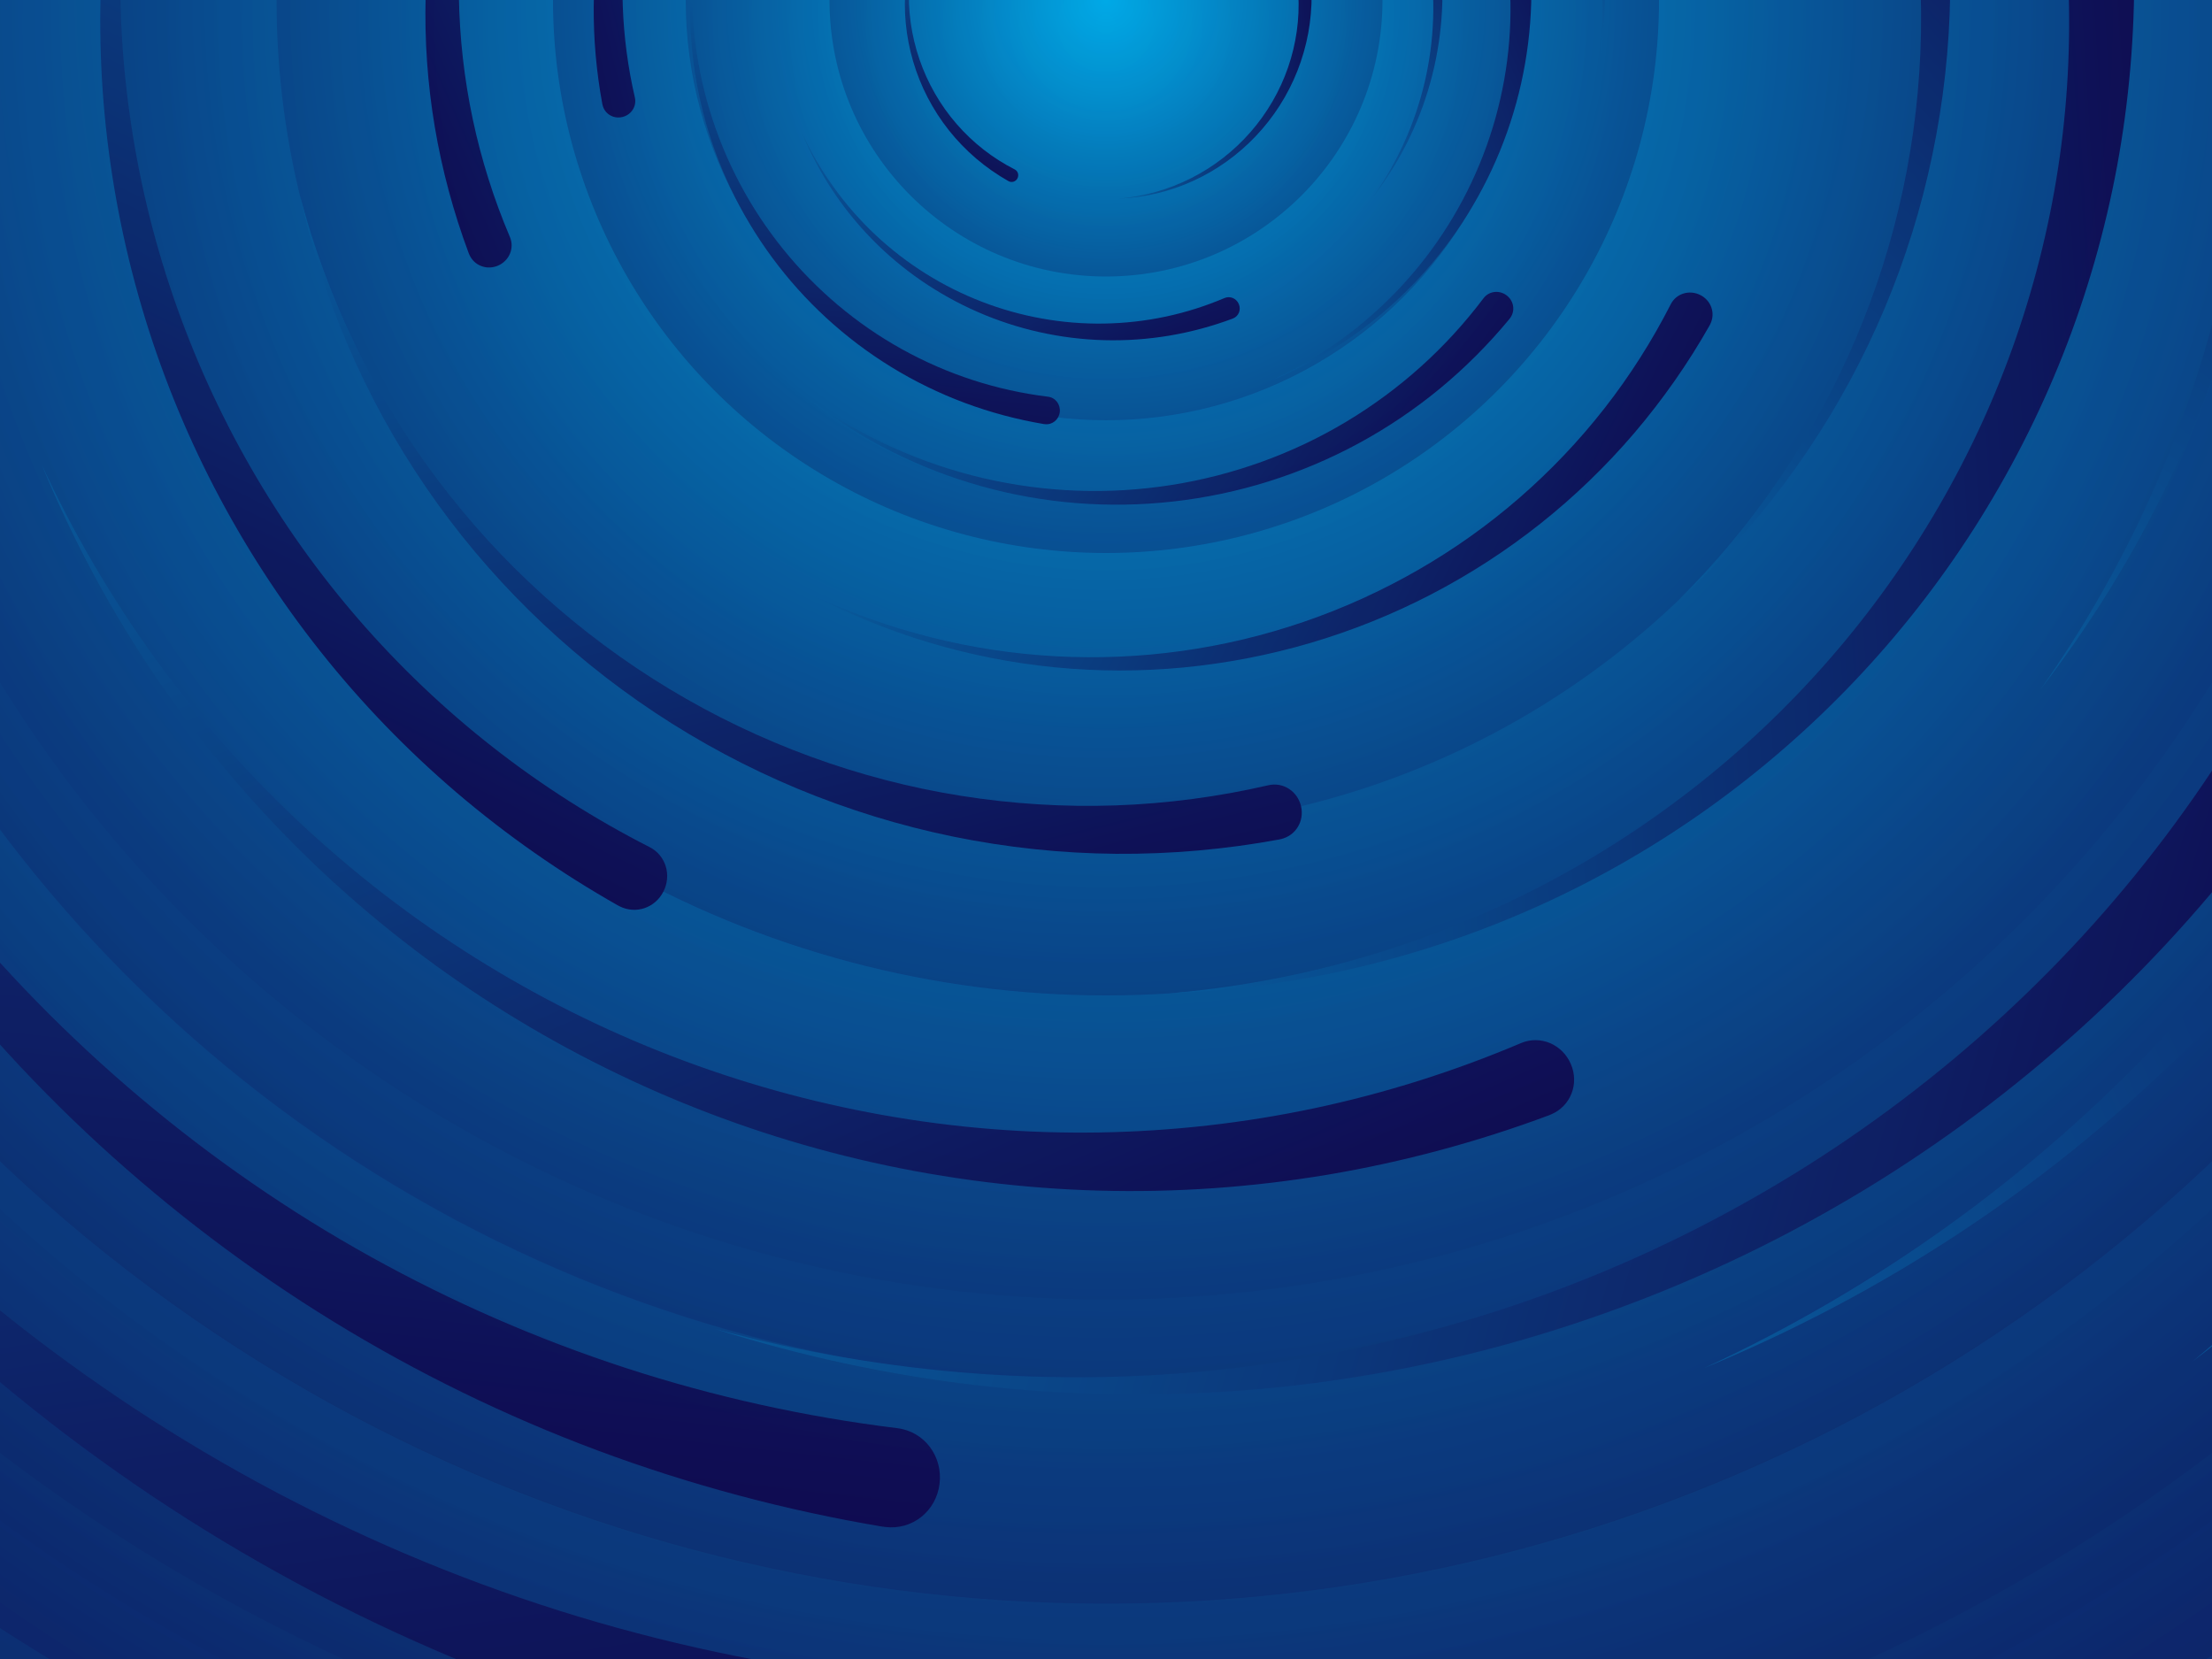 <svg xmlns="http://www.w3.org/2000/svg" viewBox="0 0 2000 1500"><rect fill="#100249" width="2000" height="1500"></rect><defs><radialGradient id="a" gradientUnits="objectBoundingBox"><stop offset="0" stop-color="#00AAE7"></stop><stop offset="1" stop-color="#100249"></stop></radialGradient><linearGradient id="b" gradientUnits="userSpaceOnUse" x1="0" y1="750" x2="1550" y2="750"><stop offset="0" stop-color="#085698"></stop><stop offset="1" stop-color="#100249"></stop></linearGradient><path id="s" fill="url(#b)" d="M1549.2 51.6c-5.4 99.1-20.2 197.6-44.2 293.6c-24.1 96-57.4 189.4-99.3 278.6c-41.9 89.2-92.4 174.1-150.3 253.3c-58 79.2-123.4 152.6-195.1 219c-71.7 66.4-149.6 125.8-232.2 177.2c-82.7 51.4-170.1 94.7-260.7 129.1c-90.6 34.4-184.4 60-279.5 76.3C192.6 1495 96.1 1502 0 1500c96.1-2.1 191.8-13.3 285.4-33.6c93.6-20.2 185-49.5 272.5-87.2c87.6-37.7 171.3-83.8 249.6-137.3c78.4-53.5 151.5-114.5 217.9-181.7c66.5-67.2 126.4-140.7 178.6-218.9c52.3-78.3 96.9-161.4 133-247.9c36.1-86.5 63.8-176.2 82.6-267.6c18.8-91.4 28.6-184.4 29.6-277.4c0.3-27.6 23.2-48.7 50.8-48.4s49.5 21.8 49.2 49.5c0 0.7 0 1.3-0.1 2L1549.2 51.6z"></path><g id="g"><use href="#s" transform="scale(0.12) rotate(60)"></use><use href="#s" transform="scale(0.2) rotate(10)"></use><use href="#s" transform="scale(0.25) rotate(40)"></use><use href="#s" transform="scale(0.3) rotate(-20)"></use><use href="#s" transform="scale(0.4) rotate(-30)"></use><use href="#s" transform="scale(0.5) rotate(20)"></use><use href="#s" transform="scale(0.6) rotate(60)"></use><use href="#s" transform="scale(0.7) rotate(10)"></use><use href="#s" transform="scale(0.835) rotate(-40)"></use><use href="#s" transform="scale(0.9) rotate(40)"></use><use href="#s" transform="scale(1.05) rotate(25)"></use><use href="#s" transform="scale(1.2) rotate(8)"></use><use href="#s" transform="scale(1.333) rotate(-60)"></use><use href="#s" transform="scale(1.45) rotate(-30)"></use><use href="#s" transform="scale(1.6) rotate(10)"></use></g></defs><g transform="translate(1000 0)"><g transform=""><circle fill="url(#a)" r="3000"></circle><g opacity="0.5"><circle fill="url(#a)" r="2000"></circle><circle fill="url(#a)" r="1800"></circle><circle fill="url(#a)" r="1700"></circle><circle fill="url(#a)" r="1651"></circle><circle fill="url(#a)" r="1450"></circle><circle fill="url(#a)" r="1250"></circle><circle fill="url(#a)" r="1175"></circle><circle fill="url(#a)" r="900"></circle><circle fill="url(#a)" r="750"></circle><circle fill="url(#a)" r="500"></circle><circle fill="url(#a)" r="380"></circle><circle fill="url(#a)" r="250"></circle></g><g transform="rotate(-183.6 0 0)"><use href="#g" transform="rotate(10)"></use><use href="#g" transform="rotate(120)"></use><use href="#g" transform="rotate(240)"></use></g><circle fill-opacity="0.1" fill="url(#a)" r="3000"></circle></g></g></svg>